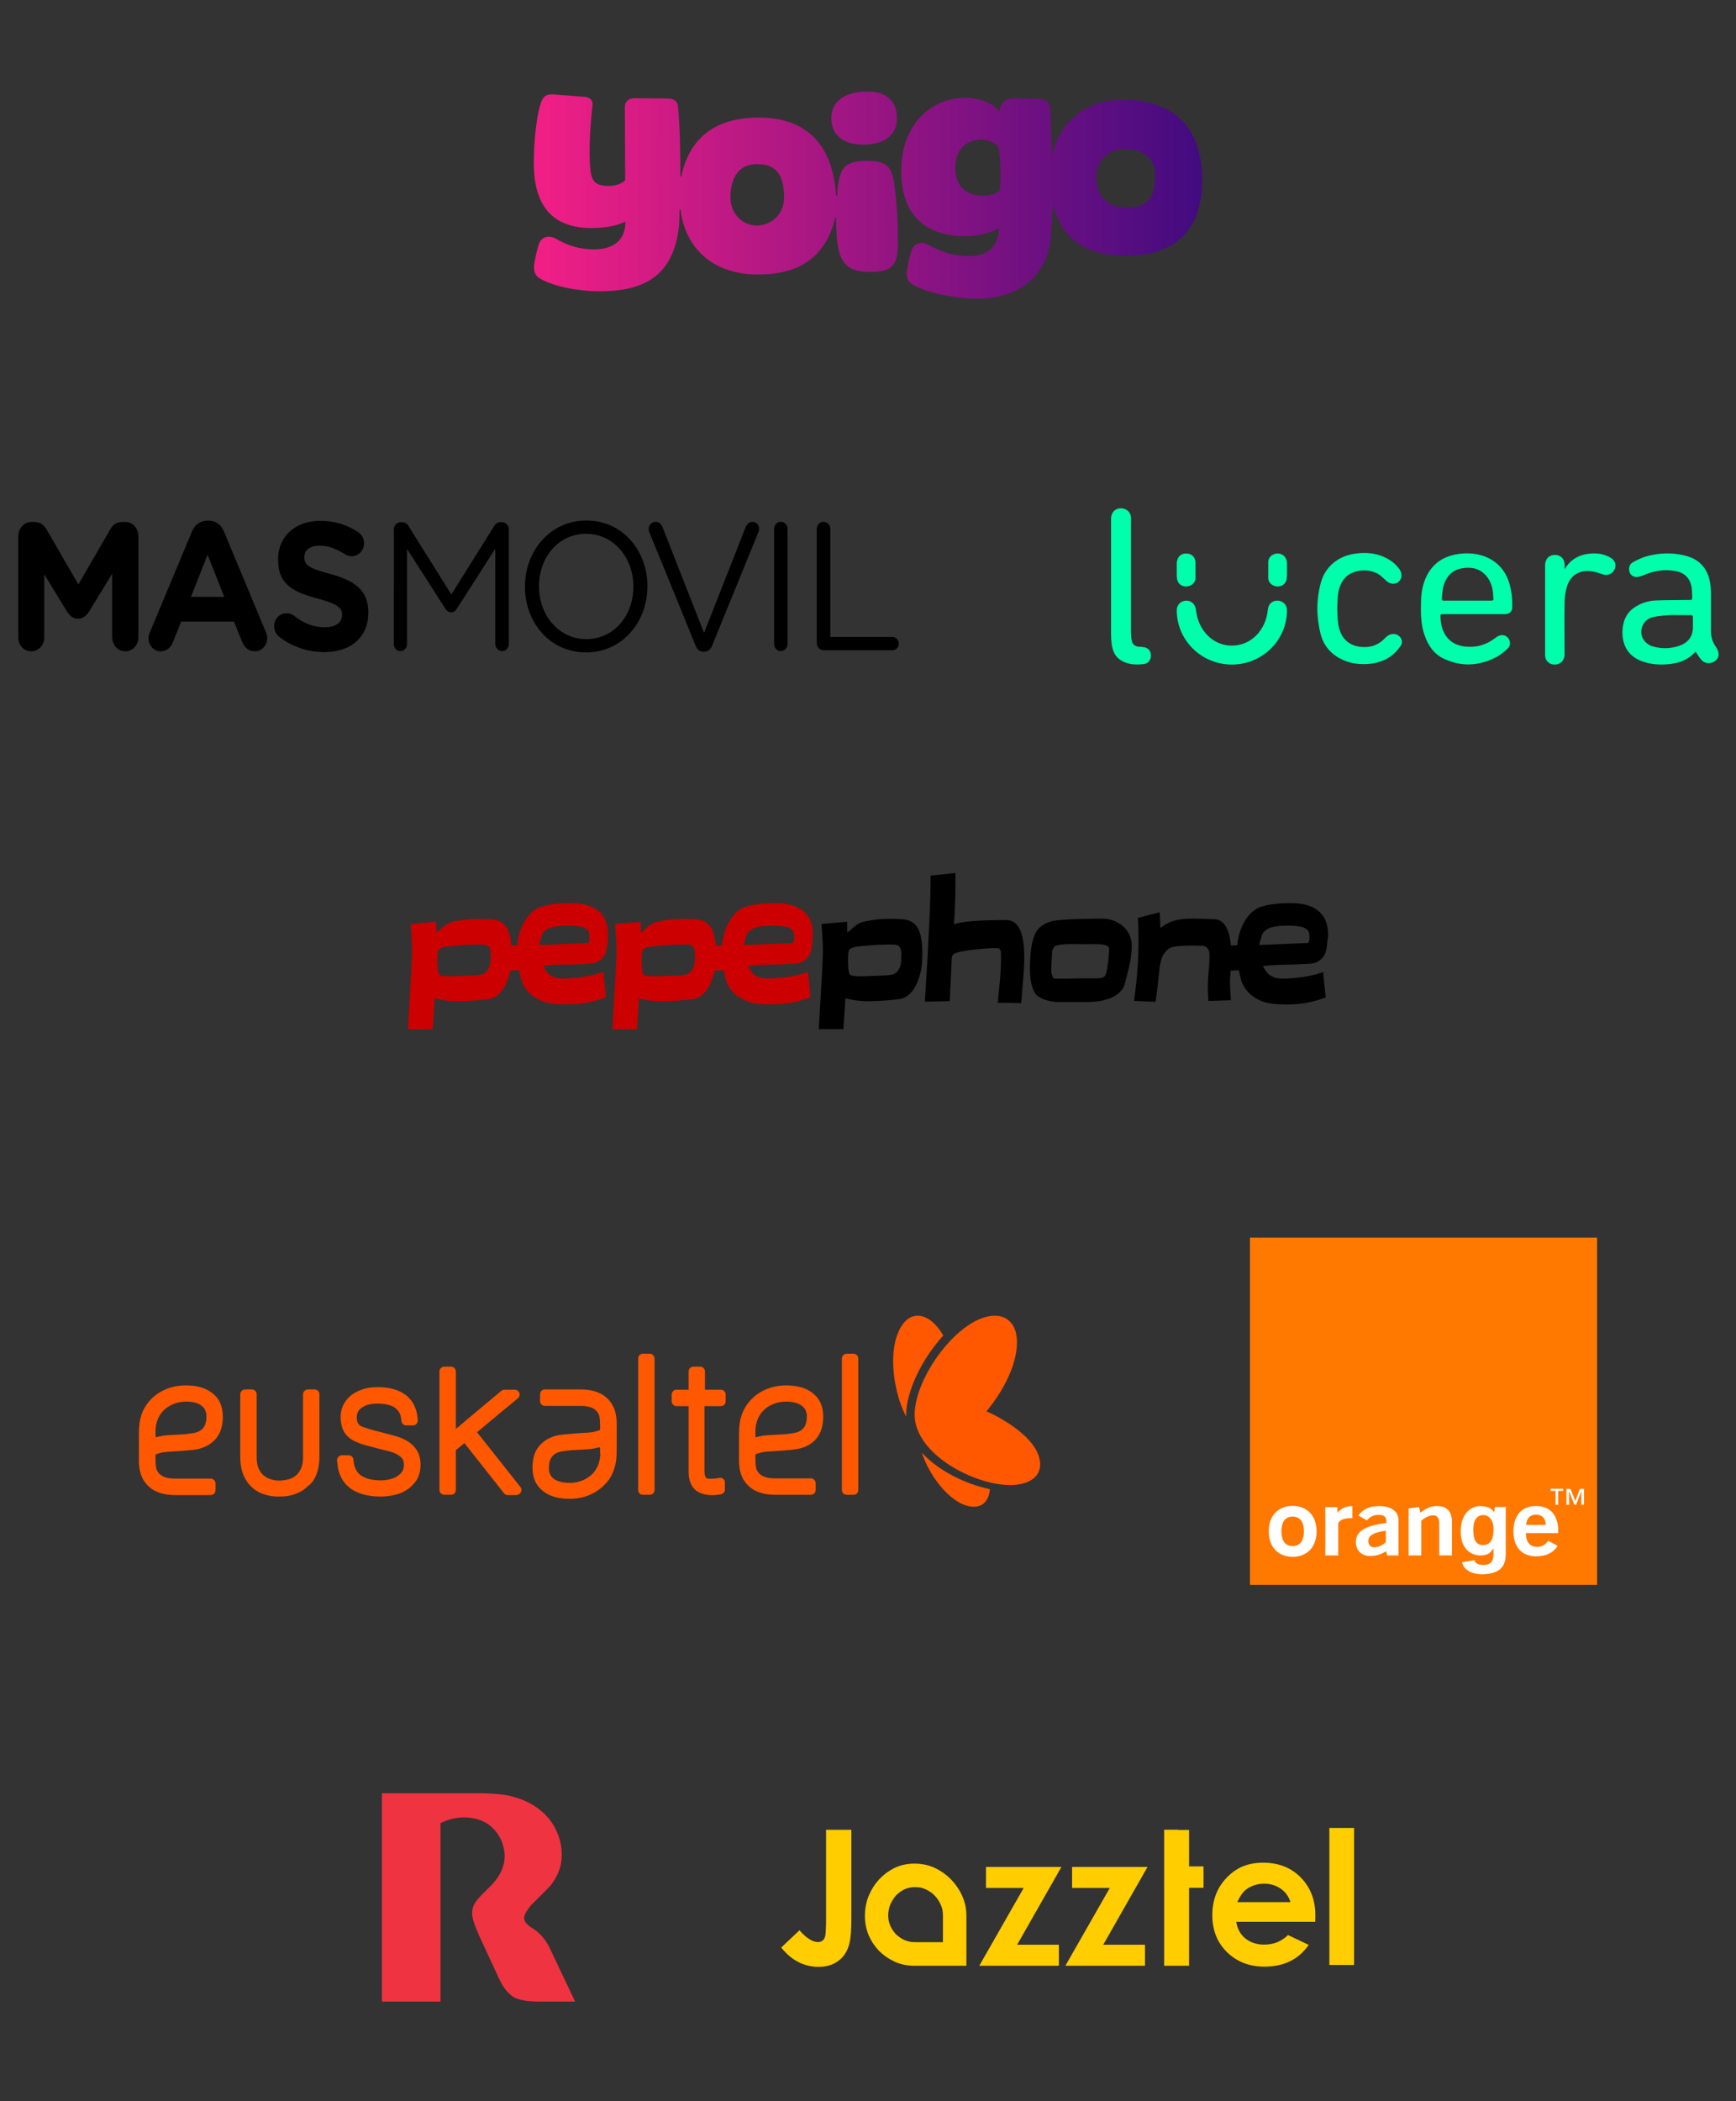 <svg width="200" height="242" viewBox="0 0 200 242" fill="none" xmlns="http://www.w3.org/2000/svg">
<rect x="0" y="0" width="200" height="242" fill="#333333" stroke="none"/>
<path fill-rule="evenodd" clip-rule="evenodd" d="M99.506 10.548C97.127 10.674 95.684 11.825 95.783 13.803C95.884 15.777 97.436 16.77 99.815 16.648C102.19 16.521 103.43 15.368 103.331 13.392C103.242 11.641 102.17 10.66 100.271 10.548H99.505H99.506ZM62.399 11.628C61.943 12.676 61.5 15.714 61.5 18.813C61.5 23.094 63.145 26.265 68.126 26.265C69.655 26.265 71.02 26.038 72.052 25.526C72.052 28.008 70.235 28.864 67.922 28.709C66.287 28.6 65.227 28.171 63.97 27.457C63.751 27.339 63.507 27.273 63.258 27.265C62.735 27.265 62.303 27.518 62.093 28.091C61.848 28.771 61.521 30.311 61.521 30.752C61.521 31.298 61.681 31.769 62.157 32.053C63.828 33.037 66.749 33.55 69.055 33.55C73.967 33.55 77.698 32.001 78.257 25.723L78.297 24.117H78.399C78.942 28.615 82.152 31.621 87.329 31.621C91.62 31.621 95.05 30.006 96.229 25.059H96.328C96.328 29.845 97.009 31.327 100.267 31.327C103.063 31.327 103.449 30.315 103.449 27.791C103.449 26.067 103.386 24.336 103.141 22.014C102.85 19.545 102.596 18.522 99.864 18.522C97.179 18.522 96.74 19.528 96.501 21.753L96.428 22.559H96.33C95.91 16.015 92.297 13.54 87.425 13.54C83.074 13.54 79.535 15.312 78.489 20.337L78.387 20.34C78.387 17.452 78.328 14.293 78.094 12.141C78.04 11.642 77.549 11.355 77.032 11.352L73.101 11.31C72.455 11.31 71.986 11.683 71.986 12.352L72.028 20.721C71.771 21.124 70.903 21.414 70.212 21.414C68.526 21.414 68.11 20.897 67.979 19.181C67.831 17.254 68.009 14.351 68.264 12.047C68.319 11.538 67.92 11.219 67.405 11.161L63.687 10.869L63.574 10.869C62.975 10.869 62.635 11.091 62.398 11.63L62.399 11.628ZM87.156 18.907C88.473 18.907 90.331 19.161 90.331 22.736C90.331 25.029 88.452 25.983 87.203 25.983C85.624 25.983 84.156 24.715 84.156 22.731C84.156 20.235 85.317 18.907 87.156 18.907ZM103.825 19.642C103.825 25.597 107.515 27.21 111.255 27.21C112.626 27.21 114.264 26.785 115.103 26.27C115.035 28.764 113.406 29.64 111.094 29.485C109.455 29.385 108.174 28.885 106.912 28.171C106.695 28.053 106.453 27.987 106.207 27.977C105.682 27.977 105.249 28.232 105.04 28.806C104.791 29.475 104.463 31.025 104.463 31.467C104.463 32.012 104.623 32.474 105.104 32.758C106.77 33.75 110.209 34.412 112.517 34.412C117.523 34.412 120.735 31.681 121.091 27.116C121.147 26.431 121.268 24.37 121.292 23.707H121.394C122.371 27.79 125.365 29.462 129.777 29.462C134.955 29.462 138.5 26.914 138.5 20.762C138.5 13.891 134.385 11.49 129.34 11.49C125.447 11.49 122.235 13.685 121.254 17.693H121.153C121.153 16.331 121.08 14.011 121.009 12.496C120.905 11.791 120.527 11.442 119.712 11.4L116.783 11.315C115.915 11.355 115.237 11.848 115.111 12.884C114.516 11.876 112.681 11.258 111.288 11.258C106.992 11.258 103.824 14.652 103.824 19.642H103.825ZM110.059 19.321C110.059 17.249 111.298 16.084 113.073 16.084C113.896 16.084 114.631 16.458 115.054 16.957C115.28 18.384 115.303 20.37 115.208 21.933C114.913 22.26 114.073 22.552 113.329 22.552C111.276 22.552 110.059 21.439 110.059 19.321ZM126.288 20.459C126.263 19.608 126.578 18.781 127.162 18.161C127.747 17.54 128.554 17.176 129.407 17.148C131.622 17.148 133.095 18.183 133.095 20.176C133.095 23.082 131.991 23.914 129.728 23.914C127.858 23.914 126.288 22.736 126.288 20.459Z" fill="url(#paint0_linear_778_4858)"/>
<path fill-rule="evenodd" clip-rule="evenodd" d="M60.478 67.55V67.592C60.478 71.641 63.304 75.147 67.513 75.147C71.722 75.147 74.588 71.602 74.588 67.551V67.509C74.588 63.46 71.762 59.954 67.553 59.954C63.343 59.954 60.478 63.5 60.478 67.55ZM72.968 67.55V67.592C72.968 70.927 70.716 73.615 67.553 73.615C64.39 73.615 62.098 70.886 62.098 67.55V67.508C62.098 64.173 64.352 61.485 67.513 61.485C70.675 61.485 72.968 64.213 72.968 67.55Z" fill="black"/>
<path d="M45.602 60.397C45.459 60.55 45.38 60.751 45.38 60.96L45.373 74.182C45.373 74.643 45.709 75 46.123 75C46.228 74.998 46.331 74.976 46.427 74.934C46.523 74.891 46.609 74.831 46.681 74.754C46.753 74.678 46.809 74.588 46.846 74.49C46.883 74.391 46.899 74.287 46.895 74.182V63.226L51.307 70.11C51.485 70.383 51.703 70.53 51.979 70.53C52.255 70.53 52.453 70.383 52.631 70.11L57.059 63.205V74.165C57.059 74.606 57.414 75.004 57.849 75.004C58.264 75.004 58.619 74.633 58.619 74.165V60.96C58.62 60.751 58.54 60.55 58.397 60.397C58.253 60.245 58.057 60.154 57.849 60.142H57.669C57.519 60.142 57.372 60.184 57.243 60.261C57.115 60.339 57.01 60.45 56.939 60.583L51.998 68.474L47.059 60.583C46.987 60.451 46.881 60.341 46.753 60.264C46.625 60.186 46.478 60.144 46.328 60.142H46.15C45.942 60.154 45.746 60.245 45.602 60.397Z" fill="black"/>
<path d="M80.142 74.37L74.806 61.296C74.75 61.178 74.723 61.048 74.728 60.918C74.73 60.706 74.814 60.504 74.96 60.352C75.107 60.199 75.307 60.109 75.518 60.1C75.913 60.1 76.19 60.374 76.334 60.73L81.111 72.902L85.915 60.688C86.052 60.395 86.33 60.104 86.685 60.104C86.892 60.109 87.089 60.196 87.233 60.345C87.377 60.494 87.457 60.694 87.456 60.902C87.457 61.016 87.437 61.13 87.397 61.237L82.037 74.375C81.858 74.794 81.582 75.068 81.127 75.068H81.049C80.594 75.068 80.297 74.794 80.138 74.375L80.142 74.37Z" fill="black"/>
<path d="M89.946 60.099C89.525 60.099 89.176 60.472 89.176 60.939V74.161C89.176 74.622 89.531 75 89.946 75C90.161 74.993 90.365 74.901 90.514 74.744C90.662 74.587 90.742 74.377 90.736 74.161V60.939C90.742 60.723 90.662 60.513 90.514 60.355C90.366 60.198 90.162 60.106 89.946 60.099Z" fill="black"/>
<path d="M94.097 60.939C94.097 60.472 94.452 60.099 94.867 60.099C95.083 60.106 95.287 60.198 95.435 60.355C95.583 60.513 95.663 60.723 95.657 60.939V73.363H102.831C103.226 73.363 103.542 73.72 103.542 74.14C103.545 74.236 103.529 74.332 103.495 74.423C103.461 74.513 103.409 74.595 103.343 74.666C103.277 74.736 103.198 74.792 103.11 74.832C103.022 74.871 102.927 74.892 102.831 74.895H94.867C94.452 74.895 94.097 74.517 94.097 74.056V60.939Z" fill="black"/>
<path d="M3.634 60.12C2.784 60.12 2.112 60.834 2.112 61.736V73.447C2.112 74.328 2.763 75.021 3.594 75.021C4.425 75.021 5.096 74.328 5.096 73.447V66.143L7.725 70.446C8.041 70.95 8.436 71.264 8.99 71.264C9.543 71.264 9.938 70.95 10.254 70.446L12.923 66.081V73.406C12.923 74.287 13.594 75.022 14.425 75.022C15.274 75.022 15.947 74.308 15.947 73.406V61.737C15.947 60.835 15.274 60.121 14.425 60.121H14.088C13.476 60.121 13.042 60.394 12.725 60.939L9.03 67.319L5.353 60.96C5.077 60.478 4.622 60.12 3.97 60.12H3.634Z" fill="black"/>
<path fill-rule="evenodd" clip-rule="evenodd" d="M17.277 72.817L22.099 61.254C22.434 60.457 23.047 59.968 23.877 59.968H24.054C24.885 59.968 25.478 60.451 25.814 61.254L30.636 72.817C30.733 73.021 30.787 73.242 30.794 73.468C30.794 74.328 30.162 75.021 29.352 75.021C28.64 75.021 28.166 74.58 27.888 73.908L26.956 71.6H20.873L19.904 74.013C19.648 74.643 19.134 75.021 18.506 75.021C17.716 75.021 17.108 74.349 17.108 73.51C17.12 73.269 17.181 73.034 17.286 72.817H17.277ZM25.834 68.746L23.917 63.898L22 68.746H25.834Z" fill="black"/>
<path d="M31.728 72.799C31.828 73.01 31.973 73.196 32.154 73.342V73.35C33.648 74.491 35.474 75.111 37.352 75.113C40.334 75.113 42.432 73.477 42.432 70.556V70.514C42.432 67.953 40.85 66.883 38.044 66.107C35.653 65.461 35.06 65.141 35.06 64.175V64.134C35.06 63.416 35.673 62.849 36.838 62.849C37.788 62.849 38.735 63.205 39.743 63.835C39.972 63.987 40.24 64.069 40.515 64.069C41.305 64.069 41.938 63.419 41.938 62.579C41.944 62.325 41.886 62.073 41.768 61.848C41.65 61.623 41.477 61.432 41.265 61.293C39.968 60.424 38.438 59.971 36.878 59.993C34.052 59.993 32.036 61.755 32.036 64.421V64.463C32.036 67.379 33.835 68.197 36.621 68.954C38.933 69.586 39.407 70.005 39.407 70.823V70.865C39.407 71.725 38.657 72.25 37.411 72.25C36.068 72.25 34.922 71.746 33.873 70.928C33.624 70.736 33.318 70.633 33.004 70.635C32.214 70.635 31.581 71.285 31.581 72.125C31.579 72.358 31.629 72.589 31.728 72.799Z" fill="black"/>
<g clip-path="url(#clip0_778_4858)">
<path fill-rule="evenodd" clip-rule="evenodd" d="M147.164 69.185C146.542 69.185 146.11 69.594 146.056 70.276C145.84 72.511 144.191 74.365 141.92 74.365C139.65 74.365 138.028 72.511 137.785 70.276C137.731 69.649 137.298 69.185 136.677 69.185C136.055 69.185 135.568 69.676 135.568 70.276C135.568 73.738 138.406 76.546 141.92 76.546C145.434 76.546 148.272 73.738 148.272 70.276C148.272 69.676 147.786 69.185 147.164 69.185ZM136.758 67.55C137.298 67.495 137.731 67.086 137.731 66.596C137.731 66.541 137.731 66.268 137.731 66.187V65.042C137.731 64.933 137.731 64.823 137.731 64.715C137.677 64.169 137.298 63.788 136.758 63.76C136.19 63.706 135.73 64.033 135.622 64.551C135.568 64.687 135.568 64.878 135.568 65.042V66.187C135.568 66.241 135.568 66.623 135.622 66.759C135.73 67.277 136.19 67.604 136.758 67.55ZM147.083 67.55C147.651 67.604 148.11 67.277 148.218 66.759C148.245 66.596 148.272 66.241 148.272 66.187V65.042C148.272 64.878 148.272 64.715 148.218 64.551C148.11 64.033 147.623 63.706 147.083 63.76C146.542 63.815 146.137 64.197 146.11 64.715C146.11 64.823 146.11 64.933 146.11 65.042V66.187C146.11 66.296 146.11 66.568 146.11 66.596C146.11 67.059 146.542 67.495 147.083 67.55ZM131.676 74.529C131.541 74.501 131.406 74.501 131.271 74.501C130.784 74.474 130.46 74.229 130.379 73.765C130.325 73.493 130.298 73.193 130.298 72.893C130.298 68.586 130.298 64.251 130.298 59.944C130.298 59.807 130.298 59.698 130.298 59.562C130.243 59.017 129.838 58.608 129.243 58.553C128.649 58.499 128.162 58.853 128.054 59.398C128 59.562 128 59.725 128 59.889C128 62.206 128 64.496 128 66.814C128 68.858 128 70.93 128 73.002C128 73.411 128.027 73.847 128.081 74.256C128.189 74.938 128.432 75.592 129.054 76.001C129.865 76.546 130.784 76.601 131.73 76.492C132.298 76.437 132.595 76.028 132.595 75.483C132.595 74.938 132.244 74.583 131.676 74.529ZM197.899 74.91C197.817 74.72 197.709 74.529 197.574 74.338C197.223 73.82 197.115 73.22 197.115 72.62C197.115 71.23 197.115 69.84 197.115 68.449C197.115 67.986 197.088 67.522 197.007 67.086C196.736 65.451 195.736 64.36 194.06 63.978C192.601 63.624 191.114 63.678 189.655 64.087C189.114 64.251 188.6 64.496 188.114 64.769C187.708 64.987 187.6 65.451 187.735 65.887C187.844 66.241 188.168 66.487 188.6 66.459C188.871 66.432 189.141 66.35 189.384 66.241C190.519 65.75 191.682 65.56 192.898 65.75C194.006 65.914 194.682 66.541 194.871 67.577C194.952 67.959 194.925 68.34 194.952 68.749C194.952 69.104 194.952 69.104 194.601 69.104C193.331 69.131 192.087 69.104 190.817 69.158C190.006 69.185 189.249 69.403 188.546 69.812C187.465 70.439 187.006 71.366 186.925 72.539C186.816 74.311 187.6 75.728 189.492 76.273C190.492 76.573 191.52 76.601 192.547 76.464C193.628 76.328 194.547 75.919 195.277 75.129C195.304 75.101 195.304 75.101 195.358 75.074C195.466 75.238 195.547 75.374 195.655 75.537C195.79 75.728 195.925 75.946 196.115 76.11C196.493 76.464 197.115 76.464 197.547 76.165C197.98 75.892 198.115 75.401 197.899 74.91ZM195.033 72.266C195.033 73.302 194.493 74.038 193.439 74.392C192.466 74.72 191.466 74.747 190.465 74.474C189.222 74.12 188.708 72.838 189.384 71.803C189.655 71.366 190.114 71.121 190.628 71.039C191.195 70.93 191.763 70.903 192.33 70.848C192.655 70.821 192.979 70.848 193.304 70.848C193.79 70.848 194.277 70.848 194.763 70.848C194.952 70.848 195.033 70.903 195.033 71.094C195.033 71.475 195.033 71.884 195.033 72.266ZM161.165 73.248C160.814 72.948 160.3 72.948 159.895 73.22C159.76 73.302 159.652 73.411 159.544 73.52C158.949 74.147 158.219 74.501 157.354 74.529C155.895 74.583 154.759 73.929 154.327 72.539C154.084 71.748 154.084 70.957 154.057 69.976C154.084 69.622 154.084 69.104 154.138 68.586C154.192 68.013 154.354 67.441 154.678 66.923C155.597 65.451 157.814 65.451 158.895 66.187C159.192 66.405 159.462 66.677 159.733 66.923C160.165 67.304 160.733 67.359 161.138 67.004C161.517 66.677 161.571 66.132 161.273 65.641C160.895 65.069 160.381 64.633 159.76 64.305C158.652 63.706 157.435 63.597 156.192 63.76C154.219 64.006 152.651 65.26 152.164 67.141C151.624 69.131 151.651 71.121 152.164 73.111C152.489 74.311 153.246 75.238 154.354 75.837C155.408 76.41 156.57 76.573 157.787 76.464C158.841 76.355 159.814 76.001 160.598 75.292C160.895 75.019 161.165 74.692 161.382 74.365C161.625 74.011 161.517 73.52 161.165 73.248ZM185.573 64.251C184.654 63.706 183.681 63.651 182.654 63.842C181.6 64.06 180.789 64.633 180.248 65.587C180.248 65.369 180.275 65.123 180.248 64.905C180.194 64.36 179.816 63.978 179.275 63.924C178.653 63.869 178.221 64.169 178.059 64.715C178.005 64.878 178.005 65.069 178.005 65.232C178.005 68.558 178.005 71.884 178.005 75.21C178.005 75.319 178.005 75.428 178.005 75.537C178.059 76.137 178.464 76.519 179.059 76.546C179.627 76.573 180.086 76.246 180.221 75.674C180.248 75.537 180.248 75.374 180.248 75.238C180.248 73.329 180.221 71.421 180.248 69.485C180.248 68.885 180.329 68.258 180.491 67.686C180.87 66.241 182.005 65.56 183.519 65.832C183.897 65.887 184.276 66.05 184.654 66.159C185.114 66.296 185.546 66.214 185.843 65.832C186.303 65.314 186.168 64.605 185.573 64.251ZM171.247 64.169C170.193 63.733 169.085 63.651 167.977 63.815C166.139 64.087 164.841 65.069 164.166 66.786C163.814 67.686 163.706 68.613 163.706 69.567C163.679 70.767 163.706 71.993 164.112 73.138C164.517 74.338 165.193 75.347 166.382 75.892C168.382 76.819 170.355 76.71 172.302 75.728C172.815 75.483 173.248 75.101 173.68 74.72C174.058 74.392 174.031 73.82 173.734 73.466C173.437 73.111 172.923 73.057 172.491 73.329C172.383 73.411 172.247 73.493 172.139 73.575C171.139 74.311 170.031 74.611 168.788 74.474C167.652 74.338 166.815 73.82 166.328 72.784C166.058 72.239 165.977 71.666 165.95 71.067C165.95 70.767 165.95 70.739 166.247 70.739C167.436 70.739 168.625 70.739 169.815 70.739C171.004 70.739 172.193 70.739 173.383 70.739C173.896 70.739 174.221 70.439 174.221 69.976C174.248 68.967 174.14 67.986 173.842 67.032C173.41 65.75 172.572 64.742 171.247 64.169ZM171.599 69.185C170.761 69.185 169.923 69.185 169.085 69.185C168.193 69.185 167.301 69.185 166.409 69.185C166.139 69.185 166.085 69.158 166.112 68.858C166.166 68.395 166.193 67.904 166.301 67.468C166.652 66.296 167.409 65.614 168.49 65.451C169.517 65.287 170.464 65.451 171.22 66.323C171.788 66.977 172.004 67.795 172.031 68.695C172.058 69.185 172.139 69.185 171.599 69.185Z" fill="#00FFAA"/>
</g>
<g clip-path="url(#clip1_778_4858)">
<path d="M117.997 110.229C117.997 111.006 117.955 111.945 117.853 113.076C117.792 113.895 117.711 114.72 117.648 115.542L114.95 115.5C115.013 114.78 115.095 114.081 115.158 113.364C115.282 112.119 115.321 111.174 115.321 110.517C115.321 109.674 115.357 109.404 115.062 109.242C114.766 109.08 110.396 109.452 109.875 109.887C109.736 110.004 109.655 110.175 109.649 110.355C109.604 111.501 109.525 113.148 109.411 115.308L106.551 115.38C107.024 108.081 107.232 103.143 107.211 100.86L110.071 100.548C110.089 102.684 110.029 104.658 109.905 106.47C110.692 106.14 112.696 105.975 115.936 105.975C117.319 105.975 118 107.382 118 110.229H117.997ZM130.357 108.486C130.375 108.699 130.384 108.909 130.378 109.122C130.378 110.661 129.817 112.278 129.637 113.145C129.305 114.75 127.367 115.404 125.33 115.416H121.912C120.921 115.416 119.679 115.029 119.269 114.432C118.859 113.835 118.651 112.848 118.651 111.492C118.651 111.123 118.672 110.712 118.693 110.238C118.799 108.78 119.031 107.985 119.32 107.427C119.64 106.791 120.315 106.347 121.141 106.119C122.238 105.813 126.801 105.813 127.006 105.813C128.793 105.813 130.185 107.055 130.351 108.474L130.36 108.486H130.357ZM127.777 109.308C127.777 108.621 126.231 108.759 125.176 108.759C123.675 108.759 122.482 108.657 121.575 108.951C121.415 109.002 121.219 109.443 121.219 109.611C121.186 110.127 121.098 111.258 121.12 111.939C121.129 112.173 121.279 112.701 121.52 112.716C122.009 112.743 123.054 112.725 124.311 112.695C126.171 112.653 126.879 112.806 127.244 112.461C127.672 112.056 127.786 109.302 127.774 109.308H127.777ZM152.985 108.045L152.955 108.057C152.873 109.392 152.711 109.884 152.412 110.256C152.051 110.715 151.502 110.988 150.917 111C150.773 111 148.973 111.111 148.79 111.111C147.687 111.099 146.581 111.153 145.483 111.273C145.875 111.867 146.131 112.821 148.145 112.713C149.775 112.626 151.113 112.455 152.436 111.96L152.729 114.882C151.321 115.431 149.82 115.71 148.31 115.704C146.978 115.704 146.032 115.581 145.45 115.356C144.377 114.945 143.28 114.081 142.949 112.746C142.889 112.458 142.804 112.131 142.723 111.759L141.785 111.807C141.764 112.107 141.74 112.413 141.713 112.737C141.671 113.085 141.743 114.141 141.807 115.209L139.218 115.296C139.133 114.27 139.133 113.238 139.218 112.212C139.302 111.411 139.341 110.73 139.341 110.196C139.341 110.022 139.326 109.866 139.326 109.722C139.296 109.305 138.965 108.975 138.546 108.945C137.78 108.897 135.306 108.852 134.727 109.221C134.302 109.509 133.986 109.929 133.826 110.415C133.681 110.883 133.588 111.363 133.549 111.852C133.449 112.929 133.317 114.102 133.124 115.395L130.646 115.284C130.978 113.016 131.15 110.73 131.165 108.438C131.165 107.595 131.144 106.689 131.101 105.723L133.606 105.078L133.69 106.89C134.664 106.128 135.577 105.807 137.436 105.807C137.708 105.807 138.118 105.828 138.657 105.828C139.194 105.87 139.588 105.87 139.814 105.87C140.963 105.87 141.626 106.89 141.807 108.918L142.539 108.876C142.726 106.893 143.675 105.201 144.974 104.565C145.655 104.235 147.075 104.025 148.684 104.025C149.872 104.025 150.821 104.229 151.544 104.682C152.617 105.333 153.093 106.464 152.991 108.045H152.985ZM150.758 107.286C150.432 106.77 149.697 106.62 148.398 106.62C146.801 106.62 146.023 106.806 145.502 107.463C145.363 107.637 145.071 108.807 145.056 108.837C145.043 108.867 150.191 108.621 150.625 108.621C150.975 108.615 150.86 107.454 150.758 107.283V107.286ZM106.258 109.671C106.258 109.98 106.258 110.307 106.237 110.658C106.195 111.738 105.906 112.791 105.39 113.742C104.893 114.561 104.275 115.014 103.51 115.098C102.401 115.23 101.282 115.308 100.164 115.323C99.23 115.338 98.299 115.224 97.394 114.984C97.349 115.62 97.271 116.814 97.165 118.539H94.329C94.637 113.43 94.803 110.406 94.803 109.482C94.803 108.474 94.7 107.271 94.64 106.425L97.59 106.167L97.621 107.433C98.055 107.085 98.709 106.341 99.486 106.167C100.137 106.029 100.797 105.93 101.463 105.867C102.187 105.825 102.91 105.825 103.63 105.867C105.384 105.867 106.252 106.794 106.252 109.671H106.258ZM103.85 109.938C103.85 109.176 103.582 108.807 103.027 108.807C102.123 108.783 101.222 108.807 100.321 108.882C98.859 109.026 98.211 109.002 97.82 109.401C97.66 109.563 97.606 112.026 97.94 112.284C98.359 112.599 100.496 112.386 101.674 112.365C102.934 112.347 103.097 112.134 103.262 112.011C103.588 111.699 103.784 111.273 103.808 110.823C103.829 110.394 103.85 110.106 103.85 109.941V109.938Z" fill="black"/>
<path d="M68.591 104.682C67.868 104.229 66.918 104.025 65.731 104.025C64.122 104.025 62.702 104.238 62.021 104.565C60.722 105.201 59.773 106.893 59.586 108.876L58.902 108.915C58.754 106.632 57.892 105.876 56.301 105.876C55.577 105.834 54.854 105.834 54.134 105.876C53.471 105.939 52.811 106.038 52.157 106.176C51.376 106.35 50.725 107.091 50.291 107.442L50.261 106.176L47.31 106.434C47.374 107.277 47.473 108.48 47.473 109.491C47.473 110.415 47.307 113.436 47 118.548H49.851C49.954 116.823 50.035 115.629 50.08 114.993C50.984 115.23 51.919 115.341 52.853 115.323C53.971 115.305 55.089 115.23 56.198 115.098C56.964 115.014 57.582 114.561 58.079 113.742C58.416 113.139 58.654 112.482 58.778 111.801L59.8 111.747C59.884 112.116 59.966 112.446 60.026 112.734C60.354 114.069 61.454 114.933 62.527 115.344C63.106 115.569 64.055 115.692 65.388 115.692C66.9 115.695 68.398 115.416 69.806 114.87L69.513 111.948C68.19 112.443 66.852 112.614 65.222 112.701C63.209 112.809 62.952 111.858 62.56 111.261C63.657 111.144 64.764 111.09 65.867 111.102C66.06 111.102 67.856 110.988 68.001 110.988C68.582 110.976 69.131 110.703 69.489 110.244C69.788 109.872 69.954 109.38 70.032 108.045C70.134 106.461 69.661 105.33 68.585 104.682H68.591ZM56.494 110.82C56.469 111.27 56.274 111.696 55.948 112.008C55.782 112.131 55.62 112.344 54.36 112.362C53.181 112.383 51.045 112.599 50.626 112.281C50.294 112.023 50.345 109.56 50.505 109.398C50.897 108.999 51.545 109.026 53.007 108.879C53.908 108.804 54.809 108.78 55.713 108.804C56.271 108.804 56.536 109.173 56.536 109.935C56.53 110.097 56.509 110.385 56.491 110.817L56.494 110.82ZM67.681 108.624C67.244 108.633 62.096 108.87 62.108 108.84C62.108 108.84 62.416 107.64 62.554 107.466C63.073 106.809 63.853 106.623 65.451 106.623C66.75 106.623 67.485 106.773 67.811 107.289C67.916 107.457 68.028 108.615 67.678 108.624H67.681ZM91.587 110.988C92.171 110.976 92.72 110.703 93.082 110.244C93.38 109.872 93.546 109.38 93.624 108.045C93.73 106.461 93.254 105.33 92.178 104.682C91.454 104.229 90.505 104.025 89.317 104.025C87.708 104.025 86.288 104.238 85.607 104.565C84.308 105.201 83.359 106.893 83.172 108.876L82.452 108.918C82.304 106.632 81.442 105.876 79.854 105.876C79.131 105.834 78.407 105.834 77.687 105.876C77.024 105.939 76.364 106.038 75.71 106.176C74.929 106.35 74.278 107.091 73.844 107.442L73.814 106.176L70.864 106.434C70.927 107.277 71.026 108.48 71.026 109.491C71.026 110.415 70.861 113.436 70.553 118.548H73.389C73.492 116.823 73.573 115.629 73.618 114.993C74.519 115.23 75.451 115.341 76.385 115.32C77.503 115.305 78.621 115.23 79.73 115.095C80.496 115.011 81.114 114.558 81.611 113.739C81.949 113.136 82.187 112.479 82.31 111.798L83.371 111.744C83.456 112.113 83.537 112.443 83.597 112.731C83.926 114.066 85.023 114.93 86.099 115.341C86.677 115.566 87.627 115.689 88.959 115.689C90.472 115.692 91.97 115.413 93.377 114.867L93.085 111.945C91.762 112.44 90.424 112.611 88.793 112.698C86.78 112.806 86.524 111.855 86.132 111.258C87.229 111.141 88.335 111.087 89.438 111.099C89.655 111.099 91.451 110.988 91.587 110.988ZM80.044 110.82H80.035C80.011 111.273 79.815 111.699 79.489 112.011C79.323 112.134 79.161 112.347 77.901 112.365C76.723 112.386 74.586 112.599 74.167 112.284C73.835 112.026 73.886 109.563 74.046 109.401C74.438 109.002 75.086 109.029 76.548 108.882C77.446 108.804 78.347 108.78 79.248 108.801C79.806 108.801 80.071 109.17 80.071 109.932C80.08 110.097 80.059 110.385 80.041 110.817L80.044 110.82ZM85.704 108.84H85.695C85.695 108.84 86.002 107.643 86.138 107.469C86.656 106.812 87.437 106.626 89.034 106.626C90.333 106.626 91.069 106.776 91.394 107.292C91.499 107.46 91.611 108.621 91.261 108.627C90.836 108.636 85.689 108.87 85.704 108.843V108.84Z" fill="#CC0000"/>
</g>
<path d="M104.399 163.158L104.399 163.17C103.471 161.401 102.895 158.998 102.895 156.739C102.895 153.973 103.956 151.548 105.725 151.548C106.832 151.548 107.865 152.456 108.678 153.83C106.206 156.514 104.395 160.278 104.395 162.985C104.395 163.043 104.397 163.1 104.399 163.158Z" fill="#FF5800"/>
<path d="M112.188 173.548C109.851 173.548 107.204 170.373 106.2 167.321C108.149 169.46 111.32 170.963 114.049 171.532C113.906 172.887 113.236 173.548 112.188 173.548Z" fill="#FF5800"/>
<path d="M116.396 171.057C112.187 171.057 105.373 167.463 105.373 162.945C105.373 158.549 110.582 151.548 114.609 151.548C116.184 151.548 117.161 152.698 117.161 154.578C117.161 158.269 114.184 161.93 113.641 162.564C114.088 162.716 119.832 165.369 119.832 168.675C119.832 170.464 117.982 171.057 116.396 171.057Z" fill="#FF5800"/>
<path fill-rule="evenodd" clip-rule="evenodd" d="M25.674 163.16C25.674 163.948 25.529 164.59 25.267 165.115C24.918 165.816 24.134 166.633 22.74 166.924C21.81 167.099 19.457 167.216 19.457 167.216C18.963 167.245 18.585 167.304 18.324 167.391C18.034 167.479 17.917 167.537 17.917 167.537C17.917 167.537 17.888 168.471 17.975 168.967C18.005 169.2 18.092 169.434 18.237 169.609C18.614 170.105 19.225 170.309 20.212 170.309H24.279C24.57 170.309 24.831 170.572 24.831 170.863V171.651C24.831 171.943 24.599 172.206 24.279 172.206H20.096C18.789 172.206 17.83 171.797 17.336 171.389C16.93 171.068 16.61 170.688 16.378 170.192C16.145 169.696 16.029 169.113 16 168.412V165.553C16 164.298 16.058 163.511 16.436 162.577C16.668 162.081 16.959 161.643 17.336 161.235C18.673 159.834 20.387 159.572 21.374 159.572C22.623 159.572 23.64 159.834 24.395 160.418C25.238 161.03 25.674 161.964 25.674 163.16ZM22.333 165.057C23.437 164.853 23.785 164.123 23.785 163.16C23.785 162.839 23.756 161.993 22.652 161.614C21.549 161.264 19.922 161.381 18.818 162.489C18.121 163.19 17.917 164.152 17.917 164.824V165.553C18.15 165.495 18.44 165.436 18.731 165.378C19.075 165.317 19.731 165.284 20.214 165.26C20.424 165.25 20.601 165.241 20.706 165.232C21.229 165.232 21.984 165.115 22.333 165.057Z" fill="#FF5800"/>
<path d="M36.8 167.829C36.8 168.558 36.684 169.2 36.48 169.755C36.277 170.338 35.958 170.834 35.464 171.184C35.057 171.593 34.563 171.885 34.011 172.089C33.459 172.293 32.878 172.381 32.21 172.381H32.065C31.484 172.381 30.932 172.293 30.438 172.118C29.857 171.943 29.363 171.651 28.956 171.243C28.55 170.863 28.23 170.367 27.998 169.784C27.794 169.229 27.678 168.588 27.678 167.858V160.593C27.678 160.301 27.94 160.038 28.23 160.038H29.015C29.305 160.038 29.567 160.272 29.567 160.593V167.8C29.567 168.296 29.625 168.733 29.77 169.084C29.915 169.434 30.089 169.696 30.322 169.901C30.554 170.105 30.845 170.28 31.135 170.367C31.484 170.484 31.832 170.542 32.21 170.542C32.21 170.542 32.849 170.513 33.343 170.367C33.663 170.251 33.924 170.105 34.156 169.901C34.389 169.696 34.563 169.404 34.708 169.084C34.854 168.733 34.912 168.296 34.912 167.771V160.593C34.912 160.301 35.173 160.038 35.464 160.038H36.248C36.538 160.038 36.8 160.272 36.8 160.593V167.829Z" fill="#FF5800"/>
<path d="M41.099 163.248C41.099 163.569 41.157 163.832 41.274 163.977C41.39 164.152 41.564 164.298 41.884 164.386C42.203 164.503 42.581 164.619 42.988 164.736C44.411 165.086 45.748 165.465 45.748 165.465C46.212 165.611 46.648 165.816 47.026 166.049C47.432 166.312 47.781 166.662 48.042 167.07C48.304 167.508 48.449 168.062 48.449 168.704C48.449 169.375 48.304 169.959 48.013 170.455C47.723 170.893 47.345 171.301 46.88 171.593C46.445 171.885 45.951 172.089 45.399 172.206C44.876 172.322 44.353 172.381 43.859 172.381C42.261 172.381 41.012 172.001 40.17 171.272C39.531 170.747 39.095 169.959 38.921 168.996C38.892 168.763 38.863 168.5 38.834 168.238L38.834 168.237V168.179C38.834 167.858 39.095 167.625 39.386 167.625H40.17C40.46 167.625 40.693 167.829 40.722 168.121V168.179C40.78 168.938 41.041 169.492 41.448 169.842C42 170.28 42.784 170.513 43.859 170.513C44.179 170.513 44.527 170.484 44.876 170.397C45.196 170.309 45.486 170.221 45.748 170.046C45.98 169.901 46.183 169.725 46.328 169.492C46.474 169.288 46.532 169.025 46.532 168.733C46.532 168.412 46.474 168.179 46.358 168.033C46.212 167.829 46.009 167.683 45.776 167.537C45.515 167.391 45.166 167.245 44.789 167.158C43.801 166.924 42.087 166.458 42.087 166.458C41.651 166.341 41.274 166.195 40.954 166.049C40.373 165.786 39.937 165.407 39.647 164.94C39.386 164.473 39.24 163.89 39.24 163.16C39.24 162.781 39.327 162.402 39.473 161.993C39.647 161.585 39.908 161.206 40.286 160.855C40.635 160.534 41.099 160.272 41.651 160.068C42.174 159.863 42.813 159.776 43.569 159.776C44.905 159.776 46.009 160.097 46.822 160.739C47.49 161.293 47.926 162.052 48.072 163.073C48.13 163.336 48.13 163.627 48.13 163.627C48.13 163.919 47.897 164.182 47.578 164.182H46.793C46.503 164.182 46.27 163.948 46.241 163.656V163.627C46.212 163.306 46.154 163.044 46.067 162.839C45.951 162.577 45.776 162.373 45.573 162.198C45.37 162.023 45.079 161.906 44.76 161.818C44.382 161.731 43.975 161.672 43.54 161.672C42.901 161.672 42.407 161.76 42.087 161.906C41.768 162.081 41.535 162.227 41.39 162.402C41.274 162.548 41.099 162.81 41.099 163.248Z" fill="#FF5800"/>
<path d="M60.029 171.804C60.023 171.82 60.017 171.837 60.011 171.855C59.924 172.06 59.721 172.176 59.517 172.206H58.501C58.326 172.206 58.181 172.147 58.065 172.001C58.065 172.001 53.765 166.545 53.504 166.224C53.368 166.327 53.092 166.559 52.864 166.752C52.702 166.888 52.564 167.005 52.516 167.041V171.622C52.516 171.914 52.284 172.176 51.964 172.176H51.18C50.889 172.176 50.628 171.914 50.628 171.622V157.967C50.628 157.675 50.889 157.412 51.18 157.412H51.964C52.255 157.412 52.516 157.675 52.516 157.967V164.59C53.126 164.065 57.774 160.184 57.774 160.184C57.861 160.126 58.007 160.068 58.123 160.068H59.314C59.546 160.068 59.75 160.243 59.837 160.447C59.866 160.505 59.866 160.564 59.866 160.622C59.866 160.797 59.779 160.943 59.663 161.06C59.663 161.06 55.247 164.707 54.956 164.969C55.741 165.962 59.953 171.272 59.953 171.272C60.04 171.389 60.069 171.505 60.069 171.622C60.069 171.691 60.051 171.742 60.029 171.804Z" fill="#FF5800"/>
<path fill-rule="evenodd" clip-rule="evenodd" d="M71.05 166.691C71.05 167.946 70.992 168.704 70.585 169.638C70.382 170.163 70.063 170.601 69.685 170.98C68.349 172.381 66.664 172.643 65.647 172.643C64.398 172.643 63.381 172.381 62.626 171.797C61.783 171.184 61.347 170.251 61.347 169.054C61.347 168.267 61.493 167.625 61.754 167.099C62.103 166.428 62.887 165.611 64.282 165.32C65.211 165.145 67.564 165.028 67.564 165.028C68.058 164.999 68.436 164.94 68.697 164.853C68.988 164.765 69.133 164.707 69.133 164.707C69.133 164.707 69.162 163.773 69.075 163.277C69.046 163.044 68.959 162.81 68.813 162.635C68.436 162.139 67.826 161.935 66.838 161.935H62.771C62.48 161.935 62.219 161.702 62.219 161.381V160.593C62.219 160.301 62.451 160.038 62.771 160.038H66.954C68.261 160.038 69.22 160.447 69.714 160.855C70.121 161.176 70.44 161.556 70.673 162.052C70.905 162.548 71.021 163.131 71.05 163.832V166.691ZM68.261 169.755C68.959 169.054 69.162 168.091 69.162 167.42H69.133V166.691C68.9 166.749 68.61 166.808 68.32 166.866C67.975 166.927 67.319 166.96 66.836 166.984C66.626 166.994 66.45 167.003 66.344 167.012C65.821 167.012 65.037 167.129 64.688 167.187C63.584 167.391 63.236 168.121 63.236 169.084C63.236 169.404 63.265 170.28 64.398 170.63C65.531 170.98 67.157 170.863 68.261 169.755Z" fill="#FF5800"/>
<path d="M75.408 156.479V171.622C75.408 171.943 75.146 172.176 74.856 172.176H74.072C73.781 172.176 73.519 171.943 73.519 171.622V156.479C73.519 156.187 73.752 155.924 74.072 155.924H74.856C75.146 155.924 75.408 156.187 75.408 156.479Z" fill="#FF5800"/>
<path d="M83.6 160.622V161.41C83.6 161.731 83.368 161.964 82.99 161.964H81.16V169.404C81.16 169.784 81.218 169.959 81.247 170.046C81.305 170.192 81.392 170.28 81.508 170.309C82.06 170.397 82.874 170.221 82.874 170.221C83.019 170.192 83.193 170.221 83.309 170.338C83.455 170.426 83.513 170.572 83.513 170.747V171.564C83.513 171.855 83.309 172.089 83.019 172.118C83.019 172.118 82.206 172.293 81.45 172.176C80.869 172.089 80.404 171.885 80.085 171.593C79.591 171.126 79.33 170.484 79.33 169.463V161.964H77.935C77.645 161.964 77.383 161.702 77.383 161.41V160.622C77.383 160.33 77.645 160.068 77.935 160.068H79.33V157.967C79.33 157.675 79.591 157.412 79.882 157.412H80.666C80.956 157.412 81.218 157.675 81.218 157.967V160.068H83.048C83.338 160.068 83.6 160.301 83.6 160.622Z" fill="#FF5800"/>
<path fill-rule="evenodd" clip-rule="evenodd" d="M94.842 163.16C94.842 163.948 94.697 164.59 94.436 165.115C94.087 165.816 93.332 166.633 91.879 166.895C90.95 167.07 88.597 167.187 88.597 167.187C88.103 167.216 87.725 167.275 87.464 167.362C87.173 167.45 87.028 167.508 87.028 167.508C87.028 167.508 86.999 168.442 87.086 168.938C87.115 169.171 87.202 169.404 87.347 169.58C87.725 170.076 88.335 170.28 89.323 170.28H93.419C93.71 170.28 93.971 170.542 93.971 170.834V171.622C93.971 171.914 93.739 172.176 93.419 172.176H89.236C87.928 172.176 86.97 171.768 86.476 171.359C86.069 171.038 85.75 170.659 85.517 170.163C85.285 169.667 85.169 169.084 85.14 168.383V165.524C85.14 164.269 85.198 163.511 85.605 162.577C85.837 162.081 86.127 161.643 86.505 161.235C87.841 159.834 89.555 159.572 90.543 159.572C91.792 159.572 92.809 159.834 93.564 160.418C94.407 161.03 94.842 161.964 94.842 163.16ZM91.502 165.057C92.606 164.853 92.954 164.123 92.954 163.16C92.954 162.839 92.925 161.993 91.763 161.614C90.659 161.264 89.032 161.381 87.928 162.489C87.231 163.19 87.028 164.152 87.028 164.824V165.553C87.26 165.495 87.551 165.436 87.841 165.378C88.204 165.317 88.862 165.284 89.347 165.26C89.56 165.25 89.739 165.241 89.846 165.232C90.369 165.232 91.153 165.115 91.502 165.057Z" fill="#FF5800"/>
<path d="M98.88 156.479V171.622C98.88 171.943 98.648 172.176 98.329 172.176H97.544C97.254 172.176 96.992 171.943 96.992 171.622V156.479C96.992 156.187 97.254 155.924 97.544 155.924H98.329C98.619 155.924 98.88 156.187 98.88 156.479Z" fill="#FF5800"/>
<g clip-path="url(#clip2_778_4858)">
<path d="M144 142.548H184V182.548H144V142.548Z" fill="#FF7900"/>
<path d="M159.692 178.673C159.149 179.036 158.51 179.228 157.857 179.226C156.819 179.226 156.205 178.534 156.205 177.609C156.205 176.363 157.351 175.702 159.712 175.436V175.127C159.712 174.722 159.404 174.487 158.837 174.487C158.576 174.48 158.318 174.534 158.082 174.645C157.847 174.756 157.641 174.921 157.481 175.127L156.493 174.562C157.012 173.837 157.803 173.475 158.866 173.476C160.317 173.476 161.124 174.104 161.124 175.127V179.162H159.826L159.692 178.673ZM157.639 177.502C157.639 177.875 157.874 178.225 158.299 178.225C158.76 178.225 159.208 178.034 159.657 177.638V176.32C158.288 176.494 157.639 176.845 157.639 177.504V177.502ZM162.28 173.744L163.492 173.576L163.625 174.236C164.309 173.735 164.852 173.468 165.537 173.468C166.683 173.468 167.272 174.077 167.272 175.28V179.157H165.809V175.536C165.809 174.854 165.631 174.548 165.104 174.548C164.666 174.548 164.23 174.75 163.733 175.166V179.16H162.28V173.744ZM176.977 179.263C175.336 179.263 174.356 178.208 174.356 176.377C174.356 174.545 175.344 173.468 176.953 173.468C178.561 173.468 179.514 174.492 179.514 176.302C179.514 176.398 179.503 176.494 179.503 176.584H175.796C175.807 177.638 176.244 178.17 177.107 178.17C177.661 178.17 178.027 177.947 178.37 177.465L179.443 178.06C178.971 178.848 178.121 179.263 176.977 179.263ZM178.075 175.642C178.075 174.897 177.651 174.459 176.953 174.459C176.292 174.459 175.879 174.882 175.824 175.642H178.075ZM148.923 179.323C147.474 179.323 146.169 178.4 146.169 176.385C146.169 174.37 147.474 173.452 148.923 173.452C150.373 173.452 151.678 174.376 151.678 176.39C151.678 178.403 150.371 179.323 148.923 179.323ZM148.923 174.686C147.83 174.686 147.627 175.674 147.627 176.38C147.627 177.085 147.83 178.08 148.923 178.08C150.017 178.08 150.22 177.092 150.22 176.38C150.22 175.667 150.017 174.686 148.923 174.686ZM152.683 173.593H154.075V174.247C154.265 174.021 154.499 173.836 154.763 173.704C155.027 173.572 155.315 173.495 155.609 173.478C155.673 173.477 155.736 173.48 155.798 173.488V174.863H155.728C155.09 174.863 154.393 174.961 154.176 175.457V179.16H152.683V173.593ZM170.86 177.967C171.971 177.959 172.065 176.828 172.065 176.089C172.065 175.22 171.641 174.511 170.85 174.511C170.323 174.511 169.736 174.895 169.736 176.15C169.736 176.838 169.784 177.974 170.86 177.967ZM173.473 173.576V178.846C173.473 179.778 173.402 181.309 170.748 181.326C169.654 181.326 168.64 180.895 168.437 179.939L169.883 179.706C169.944 179.979 170.11 180.253 170.93 180.253C171.691 180.253 172.059 179.889 172.059 179.018V178.371L172.039 178.351C171.806 178.766 171.452 179.161 170.601 179.161C169.304 179.161 168.281 178.261 168.281 176.378C168.281 174.517 169.335 173.476 170.519 173.474C171.63 173.474 172.042 173.978 172.137 174.245H172.12L172.24 173.579L173.473 173.576ZM180.09 171.729H179.514V173.323H179.209V171.729H178.633V171.483H180.09V171.729ZM182.489 173.323H182.185V171.786H182.175L181.573 173.323H181.381L180.778 171.786H180.77V173.323H180.467V171.489H180.935L181.484 172.886L182.024 171.489H182.489V173.323Z" fill="white"/>
</g>
<path d="M66.258 230.548L63.335 224.39C62.853 223.394 62.198 222.636 61.369 222.116C60.708 221.718 60.378 221.319 60.378 220.921C60.378 220.6 60.641 220.113 61.168 219.461C61.873 218.764 62.422 218.216 62.814 217.817C63.206 217.419 63.436 217.176 63.504 217.087C63.918 216.534 64.229 215.964 64.436 215.378C64.644 214.791 64.736 214.172 64.713 213.519C64.702 212.766 64.568 212.044 64.31 211.353C64.052 210.661 63.688 210.03 63.218 209.461C62.748 208.891 62.179 208.396 61.513 207.975C60.847 207.555 60.099 207.228 59.27 206.996C58.464 206.752 57.467 206.614 56.28 206.581C55.967 206.559 55.603 206.548 55.188 206.548C54.774 206.548 54.298 206.548 53.76 206.548H44V230.548H50.744V209.983C51.226 209.761 51.691 209.598 52.139 209.493C52.588 209.388 53.008 209.335 53.4 209.335C55.519 209.335 56.987 210.254 57.806 212.09C57.929 212.434 58.016 212.746 58.066 213.028C58.116 213.311 58.142 213.562 58.142 213.784C58.142 214.912 57.67 215.991 56.729 217.02L55.569 218.182C55.322 218.426 55.123 218.644 54.971 218.838C54.82 219.031 54.702 219.211 54.618 219.377C54.534 219.543 54.475 219.709 54.442 219.875C54.408 220.041 54.391 220.224 54.391 220.423C54.391 220.932 54.699 221.861 55.314 223.211L57.443 227.793C57.7 228.379 57.983 228.858 58.29 229.228C58.597 229.599 58.913 229.878 59.238 230.067C59.528 230.221 59.909 230.34 60.379 230.423C60.848 230.506 61.419 230.548 62.091 230.548H66.258V230.548Z" fill="#EF3340"/>
<path d="M131.91 226.42V224H127.101L132.204 215.039H123.512V217.463H127.856L122.741 226.42H131.91Z" fill="#FFCD00"/>
<path d="M151.542 220.812C151.579 218.967 151.019 217.451 149.868 216.263C148.746 215.121 147.296 214.55 145.521 214.55C143.745 214.55 142.414 215.129 141.316 216.284C140.217 217.434 139.666 218.872 139.666 220.598C139.666 222.324 140.234 223.762 141.369 224.863C142.5 225.968 143.937 226.523 145.676 226.523C147.917 226.523 149.619 225.689 150.775 224.017L148.39 222.887C147.631 223.622 146.721 223.988 145.663 223.988C144.806 223.988 144.088 223.758 143.504 223.302C142.92 222.846 142.561 222.196 142.422 221.362H151.526L151.538 220.812H151.542ZM142.544 219.098C142.859 218.396 143.202 217.907 143.577 217.631C144.169 217.192 144.863 216.97 145.655 216.97C146.357 216.97 146.982 217.159 147.533 217.533C148.092 217.919 148.472 218.437 148.668 219.094H142.544V219.098Z" fill="#FFCD00"/>
<path d="M156 210.548H153.155V226.33H156V210.548Z" fill="#FFCD00"/>
<path d="M113.592 215.039V217.463H117.936L112.821 226.42H121.99V224H117.181L122.284 215.039H113.592Z" fill="#FFCD00"/>
<path d="M111.216 219.48C111.13 219.098 111.008 218.729 110.849 218.367C110.522 217.648 110.085 217.011 109.542 216.46C108.999 215.906 108.363 215.462 107.636 215.125C107.285 214.969 106.913 214.85 106.521 214.768C106.142 214.694 105.754 214.657 105.358 214.657C104.558 214.657 103.807 214.813 103.117 215.125C102.774 215.293 102.455 215.487 102.153 215.704C101.851 215.926 101.565 216.177 101.292 216.46C101.047 216.732 100.818 217.023 100.614 217.34C100.414 217.66 100.235 218.001 100.079 218.367C99.933 218.729 99.826 219.102 99.753 219.48C99.679 219.875 99.643 220.273 99.643 220.676C99.643 221.473 99.79 222.221 100.079 222.92C100.235 223.269 100.414 223.593 100.614 223.889C100.818 224.193 101.047 224.473 101.292 224.736C101.565 224.99 101.851 225.225 102.153 225.438C102.455 225.64 102.774 225.82 103.117 225.981C103.774 226.26 104.468 226.408 105.203 226.42H111.335V220.676C111.335 220.273 111.298 219.875 111.22 219.48M108.636 223.704H105.333C104.937 223.696 104.558 223.614 104.199 223.462C104.019 223.38 103.852 223.281 103.692 223.174C103.529 223.059 103.37 222.932 103.219 222.796C103.088 222.653 102.97 222.505 102.864 222.348C102.749 222.184 102.651 222.007 102.57 221.818C102.406 221.44 102.325 221.038 102.325 220.606C102.325 220.393 102.349 220.179 102.394 219.965C102.431 219.764 102.488 219.563 102.574 219.365C102.655 219.168 102.753 218.979 102.868 218.802C102.974 218.638 103.092 218.478 103.223 218.326C103.374 218.174 103.529 218.038 103.696 217.919C103.856 217.804 104.023 217.705 104.203 217.615C104.586 217.451 104.991 217.368 105.411 217.368C105.631 217.368 105.844 217.385 106.052 217.422C106.256 217.467 106.452 217.533 106.64 217.615C107.036 217.796 107.379 218.03 107.664 218.322C107.963 218.626 108.195 218.971 108.367 219.361C108.456 219.559 108.526 219.76 108.571 219.961C108.612 220.171 108.632 220.384 108.632 220.602V223.7L108.636 223.704Z" fill="#FFCD00"/>
<path d="M98.079 210.761H95.168V221.543C95.168 221.543 95.14 222.546 95.095 222.878C95.013 223.429 94.687 223.692 94.254 223.692C93.613 223.692 92.894 223.24 92.106 222.336L90 224.325C91.188 225.808 92.625 226.548 94.307 226.548C95.136 226.548 95.846 226.355 96.434 225.964C97.177 225.484 97.659 224.744 97.883 223.75C98.014 223.183 98.083 222.258 98.083 220.984V210.761" fill="#FFCD00"/>
<path d="M136.988 214.977V210.778H135.727V210.753H134.118V216.921L134.114 217.447H134.118V226.42H136.988V217.447H138.654V214.977H136.988Z" fill="#FFCD00"/>
<defs>
<linearGradient id="paint0_linear_778_4858" x1="61.5" y1="22.48" x2="138.5" y2="22.48" gradientUnits="userSpaceOnUse">
<stop stop-color="#F21F85"/>
<stop offset="1" stop-color="#420B80"/>
</linearGradient>
<clipPath id="clip0_778_4858">
<rect width="70" height="18" fill="white" transform="translate(128 58.548)"/>
</clipPath>
<clipPath id="clip1_778_4858">
<rect width="106" height="18" fill="white" transform="translate(47 100.548)"/>
</clipPath>
<clipPath id="clip2_778_4858">
<rect width="40" height="40" fill="white" transform="translate(144 142.548)"/>
</clipPath>
</defs>
</svg>
